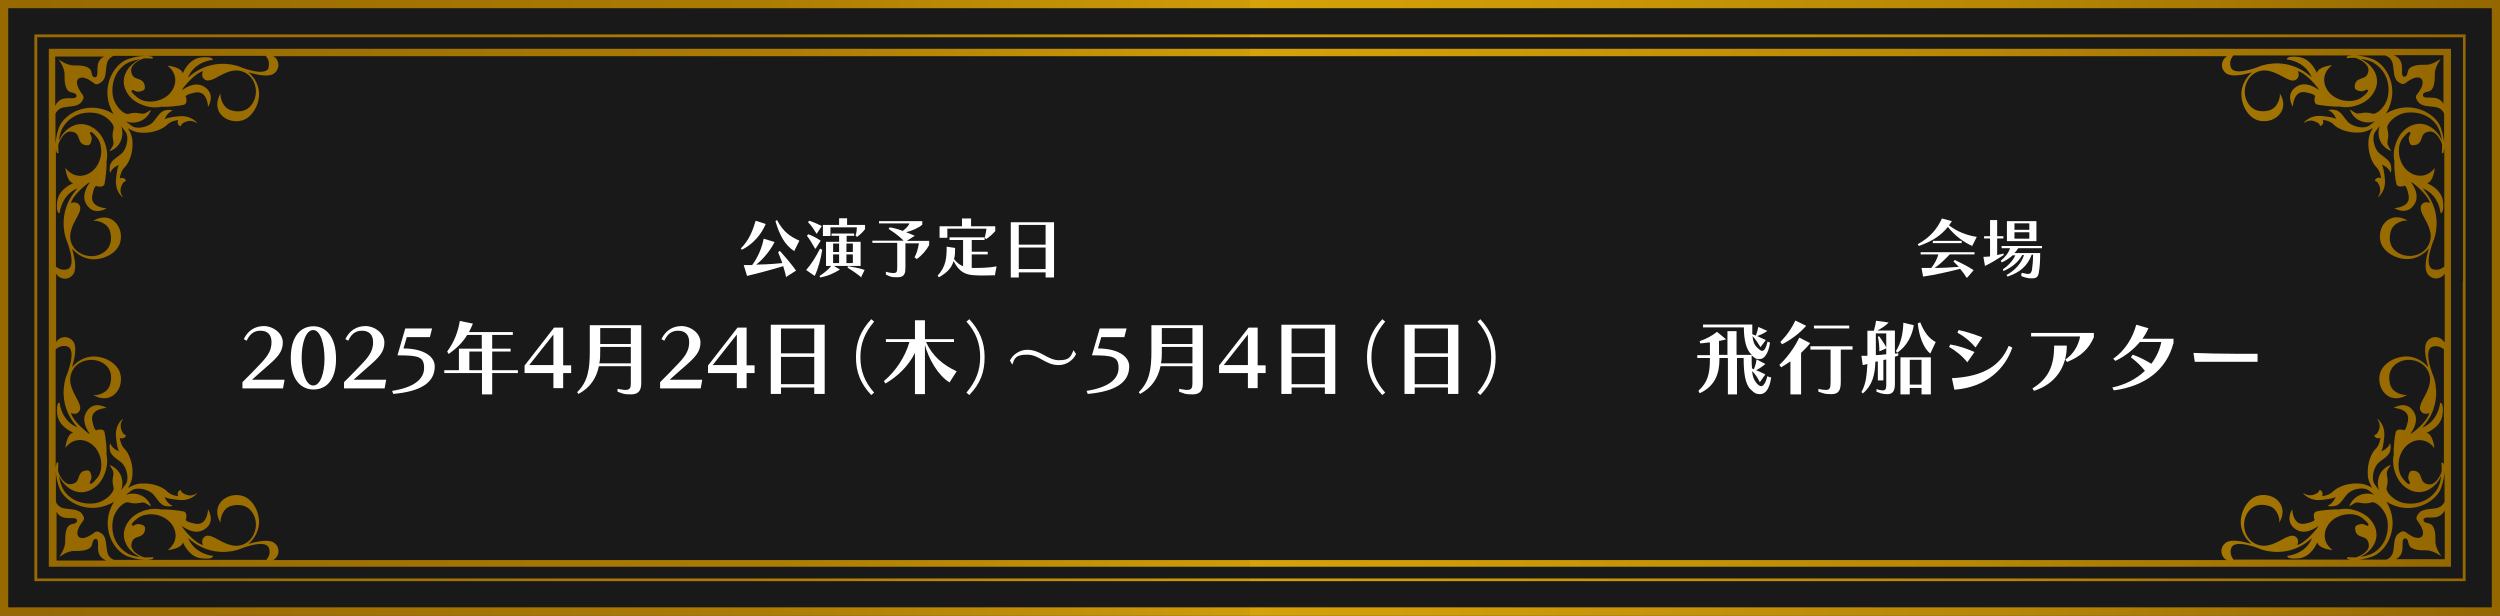 <?xml version="1.0" encoding="UTF-8"?>
<svg xmlns="http://www.w3.org/2000/svg" version="1.1" xmlns:xlink="http://www.w3.org/1999/xlink" viewBox="0 0 1127.1 277.6">
  <rect x="0" y="0" width="1127.1" height="277.6" fill="#333333" stroke="none"/>
  <defs>
    <style>
      .cls-1 {
        fill: #fff;
      }

      .cls-2 {
        fill: url(#_名称未設定グラデーション_2);
      }

      .cls-3 {
        fill: url(#_名称未設定グラデーション);
      }

      .cls-4 {
        fill: url(#_名称未設定グラデーション_3);
      }

      .cls-5 {
        isolation: isolate;
        opacity: .5;
      }
    </style>
    <linearGradient id="_名称未設定グラデーション" data-name="名称未設定グラデーション" x1="0" y1="776.2" x2="1127.1" y2="776.2" gradientTransform="translate(0 -637.4)" gradientUnits="userSpaceOnUse">
      <stop offset="0" stop-color="#8e6200"/>
      <stop offset="0" stop-color="#966901"/>
      <stop offset=".3" stop-color="#ac7c03"/>
      <stop offset=".5" stop-color="#cf9c08"/>
      <stop offset=".5" stop-color="#d6a209"/>
      <stop offset=".6" stop-color="#cd9a07"/>
      <stop offset=".8" stop-color="#b78705"/>
      <stop offset="1" stop-color="#946700"/>
      <stop offset="1" stop-color="#8e6200"/>
    </linearGradient>
    <linearGradient id="_名称未設定グラデーション_2" data-name="名称未設定グラデーション 2" x1="22" y1="776.2" x2="1105.1" y2="776.2" gradientTransform="translate(0 -637.4)" gradientUnits="userSpaceOnUse">
      <stop offset="0" stop-color="#8e6200"/>
      <stop offset="0" stop-color="#966901"/>
      <stop offset=".3" stop-color="#ac7c03"/>
      <stop offset=".5" stop-color="#cf9c08"/>
      <stop offset=".5" stop-color="#d6a209"/>
      <stop offset=".6" stop-color="#cd9a07"/>
      <stop offset=".8" stop-color="#b78705"/>
      <stop offset="1" stop-color="#946700"/>
      <stop offset="1" stop-color="#8e6200"/>
    </linearGradient>
    <linearGradient id="_名称未設定グラデーション_3" data-name="名称未設定グラデーション 3" x1="15.5" y1="776.2" x2="1111.6" y2="776.2" gradientTransform="translate(0 -637.4)" gradientUnits="userSpaceOnUse">
      <stop offset="0" stop-color="#8e6200"/>
      <stop offset="0" stop-color="#966901"/>
      <stop offset=".3" stop-color="#ac7c03"/>
      <stop offset=".5" stop-color="#cf9c08"/>
      <stop offset=".5" stop-color="#d6a209"/>
      <stop offset=".6" stop-color="#cd9a07"/>
      <stop offset=".8" stop-color="#b78705"/>
      <stop offset="1" stop-color="#946700"/>
      <stop offset="1" stop-color="#8e6200"/>
    </linearGradient>
  </defs>
  <!-- Generator: Adobe Illustrator 28.7.1, SVG Export Plug-In . SVG Version: 1.2.0 Build 142)  -->
  <g>
    <g id="_レイヤー_1" data-name="レイヤー_1">
      <g id="_レイヤー_1-2" data-name="_レイヤー_1">
        <g id="_レイヤー_1-2">
          <g>
            <g>
              <rect class="cls-5" x="1.9" y="1.9" width="1123.4" height="273.8"/>
              <path class="cls-3" d="M1127.1,277.6H0V0h1127.1v277.6ZM3.7,273.8h1119.7V3.7H3.7v270.1Z"/>
            </g>
            <g>
              <path class="cls-2" d="M1001.3,22H22v233.5h1083V22h-103.7ZM121.2,30.4c-1.5,4.8-14.1-.7-14.1-.7h-.2c-.8-.2-1.6-.5-2.5-.6-6.6-1.1-13.7.5-19.6,5.9,0-.2.2-.4.2-.6,3.2-6.9,10.9-7.4,10.9-7.4,0,0,.5-1.7-5.3-1.1-5.8.7-8.2,7.2-8.2,7.2-.7-3-6.9-3.5-6.9-3.5,5.4,4.1,4,10.4-.2,13.7-4.2,3.2-10.2,3.2-13.3.7s-2.7-3-2.7-3c0,0,.1-.6.7-.4.6.1,1.3,1.1,3.3.6,2.1-.5,2.2-1.2,1.9-2.8-.3-1.5-1.3-2.3-2.9-2.8s-2.9-1-3.2-3.7c-.2-2.2,2.3-4.4,5.8-5.6,2.2,0,3.7.1,3.7.1,0,0,.7,0,.1-.8,0,0-3.7-1.4-10.9,1-6.9,2.3-13.2,13.9-6.6,24.8-10.9-6.7-22.5-.4-24.8,6.6-.9,2.7-1.2,5-1.4,6.6v-13.3c.4-.9,1.3-2.3,3.3-2.8,3-.7,6.7-.2,8.4-2.5s.9-2.7-.2-4.3c-1.1-1.7-2.7-4.7-1.2-6.1,1.5-1.5,4.5,0,6.1,1.2s2,1.9,4.3.2c2.4-1.7,1.8-5.3,2.5-8.4.6-2.2,2.2-3.1,3-3.4h68.6c.8.9,2,2.8,1.2,5.2h0c0-.1,0-.1,0-.1ZM40.5,60.2c-.1-.6.4-.7.4-.7,0,0,.6-.4,3,2.7s2.5,9.1-.7,13.3c-3.2,4.2-9.5,5.7-13.7.2,0,0,.5,6.2,3.5,6.9,0,0-6.5,2.4-7.2,8.2s1.1,5.3,1.1,5.3c0,0,.6-7.7,7.4-10.9.2,0,.4-.2.6-.2-5.4,5.9-7,13-5.9,19.6.1.9.4,1.7.6,2.5v.2s5.5,12.6.7,14.1c-2.3.7-4.1-.4-5.1-1.2v-53.5c0,1.4.4,2.2.4,2.2.9.6.8-.1.8-.1,0,0-.2-1.5-.1-3.7,1.2-3.5,3.5-6,5.6-5.8,2.7.3,3.2,1.6,3.7,3.2s1.2,2.6,2.8,2.9c1.5.3,2.3.1,2.8-1.9s-.5-2.8-.6-3.3h.1ZM47.6,25.2c-.8.3-1.5.7-2.2,1.4-1.9,1.9-1.4,5-1.5,6.4,0,1.4-.6,2.2-1.7,1.7-1.1-.6-.6-2.4-1.7-3.6s-3.7-1.7-7.1-1.6c-3.3.1-7.1-2.8-7.1-2.8,0,0,3,3.7,2.8,7.1-.1,3.3.4,5.9,1.6,7.1,1.2,1.1,3,.7,3.6,1.7.6,1.1-.2,1.7-1.7,1.7s-4.6-.4-6.4,1.5c-.6.6-1,1.2-1.3,2v-22.3h22.4s.1-.1.1-.1ZM25.2,157.4c1-.8,2.8-1.9,5.1-1.2,4.8,1.5-.7,14.1-.7,14.1v.2c-.2.8-.5,1.6-.6,2.5-1.1,6.6.5,13.7,5.9,19.6-.2,0-.4-.2-.6-.2-6.9-3.2-7.4-10.9-7.4-10.9,0,0-1.7-.5-1.1,5.3.7,5.8,7.2,8.2,7.2,8.2-3,.7-3.5,6.9-3.5,6.9,4.1-5.4,10.4-4,13.7.2,3.2,4.2,3.2,10.2.7,13.3s-3,2.7-3,2.7c0,0-.6-.1-.4-.7.1-.6,1.1-1.3.6-3.3-.5-2.1-1.2-2.2-2.8-1.9-1.5.3-2.3,1.3-2.8,2.9-.5,1.6-1,2.9-3.7,3.2-2.2.2-4.4-2.3-5.6-5.8,0-2.2.1-3.7.1-3.7,0,0,0-.7-.8-.1,0,0-.2.8-.4,2.2v-53.5h-.1ZM68.7,251.2s-1.5.2-3.7.1c-3.5-1.2-6-3.5-5.8-5.6.3-2.7,1.6-3.2,3.2-3.7s2.6-1.2,2.9-2.8c.3-1.5.1-2.3-1.9-2.8s-2.8.5-3.3.6c-.6.1-.7-.4-.7-.4,0,0-.4-.6,2.7-3s9.1-2.5,13.3.7c4.2,3.2,5.7,9.5.2,13.7,0,0,6.2-.5,6.9-3.5,0,0,2.4,6.5,8.2,7.2s5.3-1.1,5.3-1.1c0,0-7.7-.6-10.9-7.4,0-.2-.2-.4-.2-.6,5.9,5.4,13,7,19.6,5.9.9-.1,1.7-.4,2.5-.6h.2s12.6-5.5,14.1-.7c.8,2.4-.4,4.3-1.2,5.2H51.4c-.9-.3-2.5-1.2-3-3.4-.7-3-.2-6.7-2.5-8.4-2.4-1.7-2.7-.9-4.3.2-1.7,1.1-4.7,2.7-6.1,1.2-1.5-1.5,0-4.5,1.2-6.1,1.1-1.7,1.9-2,.2-4.3s-5.3-1.8-8.4-2.5c-2-.5-2.9-1.9-3.3-2.8v-13.3c.1,1.7.5,3.9,1.4,6.6,2.3,6.9,13.9,13.2,24.8,6.6-6.7,10.9-.4,22.5,6.6,24.8,7.2,2.4,10.9,1,10.9,1,.6-.9-.1-.8-.1-.8h0c0-.1,0-.1,0-.1ZM25.2,230.1c.3.7.7,1.4,1.3,2,1.9,1.9,5,1.4,6.4,1.5,1.4,0,2.2.6,1.7,1.7-.6,1.1-2.4.6-3.6,1.7-1.2,1.1-1.7,3.7-1.6,7.1.1,3.3-2.8,7.1-2.8,7.1,0,0,3.7-3,7.1-2.8,3.3.1,5.9-.4,7.1-1.6,1.1-1.2.7-3,1.7-3.6,1.1-.6,1.7.2,1.7,1.7s-.4,4.6,1.5,6.4c.6.6,1.4,1.1,2.2,1.4h-22.4v-22.3h-.1q0-.1,0-.1ZM1007.1,252.4c-.8-.9-2-2.8-1.2-5.2,1.5-4.8,14.1.7,14.1.7h.2c.8.2,1.6.5,2.5.6,6.6,1.1,13.7-.5,19.6-5.9,0,.2-.2.4-.2.6-3.2,6.9-10.9,7.4-10.9,7.4,0,0-.5,1.7,5.3,1.1,5.8-.7,8.2-7.2,8.2-7.2.7,3,6.9,3.5,6.9,3.5-5.4-4.1-4-10.4.2-13.7,4.2-3.2,10.2-3.2,13.3-.7s2.7,3,2.7,3c0,0-.1.6-.7.4-.6-.1-1.3-1.1-3.3-.6-2.1.5-2.2,1.2-1.9,2.8s1.3,2.3,2.9,2.8,2.9,1,3.2,3.7c.2,2.2-2.3,4.4-5.8,5.6-2.2,0-3.7-.1-3.7-.1,0,0-.7,0-.1.8,0,0,3.7,1.4,10.9-1,6.9-2.3,13.2-13.9,6.6-24.8,10.9,6.7,22.5.4,24.8-6.6.9-2.7,1.2-5,1.4-6.7v13.3c-.4.9-1.3,2.3-3.3,2.8-3,.7-6.7.2-8.4,2.5s-.9,2.7.2,4.3,2.7,4.7,1.2,6.1c-1.5,1.5-4.5,0-6.1-1.2-1.7-1.1-2-1.9-4.3-.2-2.4,1.7-1.8,5.3-2.5,8.4-.6,2.2-2.2,3.1-3,3.4h-68.6v.2h0ZM1079.5,252.4c.8-.3,1.5-.7,2.2-1.4,1.9-1.9,1.4-5,1.5-6.4,0-1.4.6-2.2,1.7-1.7,1.1.6.6,2.4,1.7,3.6,1.1,1.2,3.7,1.7,7.1,1.6,3.3-.1,7.1,2.8,7.1,2.8,0,0-3-3.7-2.8-7.1.1-3.3-.4-5.9-1.6-7.1-1.2-1.1-3-.7-3.6-1.7s.2-1.7,1.7-1.7,4.6.4,6.4-1.5,1-1.2,1.3-2v22.3h-22.5q0,.1,0,.1ZM1101.9,211c0-1.5-.4-2.2-.4-2.2-.9-.6-.8.1-.8.1,0,0,.2,1.5.1,3.7-1.2,3.5-3.5,6-5.6,5.8-2.7-.3-3.2-1.6-3.7-3.2s-1.2-2.6-2.8-2.9c-1.5-.3-2.3-.1-2.8,1.9-.5,2.1.5,2.8.6,3.3.1.6-.4.7-.4.7,0,0-.6.4-3-2.7s-2.5-9.1.7-13.3c3.2-4.2,9.5-5.7,13.7-.2,0,0-.5-6.2-3.5-6.9,0,0,6.5-2.4,7.2-8.2s-1.1-5.3-1.1-5.3c0,0-.6,7.7-7.4,10.9-.2,0-.4.2-.6.2,5.4-5.9,7-13,5.9-19.6-.1-.9-.4-1.7-.6-2.5v-.2s-5.5-12.6-.7-14.1c2.3-.7,4.1.4,5.1,1.2v53.5h-.1ZM1101.9,154.2c-1.7-2.8-5.8-3.1-7.8-.1-1.5,2.4-.6,7.2.6,11.4-2.6-3.1-6.3-4.8-9.8-4.8-5.9.1-10.8,3.6-11.9,7.7-1.1,4,.6,8.8,4.5,10.6,4,1.7,7.7-1,7.7-1-1.4.4-6.5-.7-7.6-4.6-1.1-4-.3-8,4.1-10.2s10.8-.6,13.1,4.4-1.2,10-2.7,13-1.4,4.3-.1,5.4,3.3.2,3.3.2c-1,3.3-5.1,7-7.6,8.9-.4.2-.7.4-1.1.6,1.6-2.1,4-6.3,1.6-10.1-3.3-5.4-9.1-1.7-9.1-1.7,0,0,7.6.2,6.5,5.8-1.1,5.6-2.2,4.1-2.2,4.1,0,0-2.8-.7-3.3,1s-1.1,7.5-.9,10.2h0c-1.1,4.7.9,9.7,2.7,12.1,2.7,3.7,9,7.4,15.2,2.2,1.8-1.5,2.8-3.3,3.5-4.8-.2,2.2-.8,4.7-2.2,6.6-3.2,4.6-8.5,6.6-13.9,5.8-5.3-.7-9.1-5.3-8.5-7.1.5-1.8.6-3.3.2-5.2s0-2.3.6-3.3c.6-.9,1.1-1.7,1.1-1.7,0,0-3.6,1-5.1,4.6-1.6,3.6-.2,6.8-.2,6.8l-1.9-2.5c-1.9-2.5-.5-7.5,1.2-9.4s5.2-3.3,5.7-5.9c.5-2.6-.1-3.3-.1-3.3-.9,2.6-4,3.6-4,3.6,0,0,.8-.4,1.4-6.4.6-5.9-3.2-8.4-3.2-8.4,1,1.7,2,3.6,0,6.7-.5.8-1.9.5-.9,1.6s2.4.4,2.4.4c0,0-.3,3.2-2.1,4.9-1.8,1.7-4,6.1-3.6,11.9.1,2.2,1,4.1,2,5.8-1.7-1.1-3.7-1.9-5.8-2-5.8-.4-10.2,1.9-11.9,3.6-1.7,1.8-4.9,2.1-4.9,2.1,0,0,.7-1.4-.4-2.4-1.1-1-.8.4-1.6.9-3,1.9-5,1-6.7,0,0,0,2.5,3.8,8.4,3.2,5.9-.6,6.4-1.4,6.4-1.4,0,0-1,3-3.6,4,0,0,.7.6,3.3.1s4-3.9,5.9-5.7,6.9-3.2,9.4-1.2l2.5,1.9s-3.2-1.4-6.8.2c-3.6,1.6-4.6,5.1-4.6,5.1,0,0,.7-.6,1.7-1.1.9-.6,1.4-1,3.3-.6,1.9.4,3.4.3,5.2-.2s6.3,3.2,7.1,8.5c.7,5.4-1.2,10.8-5.8,13.9-2,1.3-4.5,1.9-6.6,2.2,1.5-.6,3.2-1.7,4.8-3.5,5.3-6.2,1.5-12.6-2.2-15.2-2.5-1.8-7.4-3.8-12.1-2.7h0c-2.7-.2-8.4.4-10.2.9s-1,3.3-1,3.3c0,0,1.5,1.1-4.1,2.2-5.6,1.1-5.8-6.5-5.8-6.5,0,0-3.7,5.7,1.7,9.1,3.8,2.4,8,0,10.1-1.6-.2.3-.4.7-.6,1.1-1.9,2.4-5.6,6.5-8.9,7.6,0,0,.9-2.1-.2-3.3s-2.4-1.4-5.4.1-7.9,5-13,2.7c-5-2.2-6.6-8.5-4.4-13.1,2.2-4.5,6.2-5.3,10.2-4.1,4,1.1,5.1,6.2,4.6,7.6,0,0,2.7-3.7,1-7.7-1.7-4-6.6-5.6-10.6-4.5s-7.6,6.1-7.7,11.9c0,3.6,1.7,7.2,4.8,9.8-4.2-1.2-9.1-2.2-11.4-.6-3,2-2.7,6.2.2,7.9H123.2c2.9-1.7,3.3-5.9.2-7.9-2.4-1.5-7.2-.6-11.4.6,3.1-2.6,4.8-6.3,4.8-9.8-.1-5.9-3.6-10.8-7.7-11.9s-8.8.6-10.6,4.5c-1.7,4,1,7.7,1,7.7-.4-1.4.7-6.5,4.7-7.6s8-.3,10.2,4.1.6,10.8-4.4,13.1-10-1.2-12.9-2.7c-3-1.5-4.3-1.4-5.4-.1s-.2,3.3-.2,3.3c-3.3-1-7-5.1-8.9-7.6-.2-.4-.4-.7-.6-1.1,2.1,1.6,6.3,4,10.1,1.6,5.4-3.3,1.7-9.1,1.7-9.1,0,0-.2,7.6-5.8,6.5-5.6-1.1-4.1-2.2-4.1-2.2,0,0,.7-2.8-1-3.3-1.8-.4-7.5-1.1-10.2-.9h0c-4.7-1.1-9.7.9-12.1,2.7-3.7,2.7-7.4,9-2.2,15.2,1.5,1.8,3.3,2.8,4.8,3.5-2.2-.2-4.7-.8-6.6-2.2-4.6-3.2-6.6-8.5-5.8-13.9.7-5.3,5.3-9.1,7.1-8.5,1.8.5,3.3.6,5.2.2s2.3,0,3.3.6c.9.6,1.7,1.1,1.7,1.1,0,0-1-3.6-4.6-5.1-3.6-1.6-6.8-.2-6.8-.2l2.5-1.9c2.5-1.9,7.5-.5,9.4,1.2s3.3,5.2,5.9,5.7,3.3-.1,3.3-.1c-2.6-.9-3.6-4-3.6-4,0,0,.4.8,6.4,1.4,5.9.6,8.4-3.2,8.4-3.2-1.7,1.1-3.6,2-6.7,0-.8-.5-.5-1.9-1.6-.9s-.4,2.4-.4,2.4c0,0-3.2-.3-4.9-2.1-1.7-1.8-6.1-4-11.9-3.6-2.2.1-4.1,1-5.8,2,1.1-1.7,1.9-3.7,2-5.8.4-5.8-1.9-10.2-3.6-11.9-1.8-1.7-2.1-4.9-2.1-4.9,0,0,1.4.7,2.4-.4s-.4-.8-.9-1.6c-1.9-3-1-5,0-6.7,0,0-3.8,2.5-3.2,8.4s1.4,6.4,1.4,6.4c0,0-3-1-4-3.6,0,0-.6.7-.1,3.3s3.9,4,5.7,5.9c1.7,1.9,3.2,6.9,1.2,9.4l-1.9,2.5s1.4-3.2-.2-6.8c-1.6-3.6-5.1-4.6-5.1-4.6,0,0,.6.7,1.1,1.7s1,1.4.6,3.3-.3,3.4.2,5.2-3.2,6.3-8.5,7.1c-5.4.7-10.8-1.2-13.9-5.8-1.3-2-1.9-4.5-2.2-6.6.6,1.5,1.7,3.2,3.5,4.8,6.2,5.3,12.6,1.5,15.2-2.2,1.8-2.5,3.8-7.4,2.7-12.1h0c.2-2.7-.4-8.4-.9-10.2-.4-1.8-3.3-1-3.3-1,0,0-1.1,1.5-2.2-4.1-1.1-5.6,6.5-5.8,6.5-5.8,0,0-5.7-3.7-9.1,1.7-2.4,3.8,0,8,1.6,10.1-.3-.2-.7-.4-1.1-.6-2.4-1.9-6.5-5.6-7.6-8.9,0,0,2.1.9,3.3-.2s1.4-2.4-.1-5.4-5-7.9-2.7-13c2.2-5,8.5-6.6,13.1-4.4,4.5,2.2,5.3,6.2,4.1,10.2-1.1,4-6.2,5.1-7.6,4.6,0,0,3.7,2.7,7.7,1,4-1.7,5.6-6.6,4.5-10.6-1.1-4.1-6.1-7.6-11.9-7.7-3.6,0-7.2,1.7-9.8,4.8,1.2-4.2,2.2-9.1.6-11.4-2-3-6.1-2.7-7.8.1v-30.8c1.7,2.8,5.8,3.1,7.8.1,1.5-2.4.6-7.2-.6-11.4,2.6,3.1,6.3,4.8,9.8,4.8,5.9-.1,10.8-3.6,11.9-7.7,1.1-4.1-.6-8.8-4.5-10.6-4-1.7-7.7,1-7.7,1,1.4-.4,6.5.7,7.6,4.7s.3,8-4.1,10.2-10.8.6-13.1-4.4,1.2-10,2.7-12.9c1.5-3,1.4-4.3.1-5.4s-3.3-.2-3.3-.2c1-3.3,5.1-7,7.6-8.9.4-.2.7-.4,1.1-.6-1.6,2.1-4,6.3-1.6,10.1,3.3,5.4,9.1,1.7,9.1,1.7,0,0-7.6-.2-6.5-5.8,1.1-5.6,2.2-4.1,2.2-4.1,0,0,2.8.7,3.3-1,.4-1.8,1.1-7.5.9-10.2h0c1.1-4.7-.9-9.7-2.7-12.1-2.7-3.7-9-7.4-15.2-2.2-1.8,1.5-2.8,3.3-3.5,4.8.2-2.2.8-4.7,2.2-6.6,3.2-4.6,8.5-6.6,13.9-5.8,5.3.7,9.1,5.3,8.5,7.1-.5,1.8-.6,3.3-.2,5.2s0,2.3-.6,3.3c-.6.9-1.1,1.7-1.1,1.7,0,0,3.6-1,5.1-4.6,1.6-3.6.2-6.8.2-6.8l1.9,2.5c1.9,2.5.5,7.5-1.2,9.4s-5.2,3.3-5.7,5.9c-.5,2.6.1,3.3.1,3.3.9-2.6,4-3.6,4-3.6,0,0-.8.4-1.4,6.4-.6,5.9,3.2,8.4,3.2,8.4-1.1-1.7-2-3.6,0-6.7.5-.8,1.9-.5.9-1.6s-2.4-.4-2.4-.4c0,0,.3-3.2,2.1-4.9,1.8-1.7,4-6.1,3.6-11.9-.1-2.2-1-4.1-2-5.8,1.7,1.1,3.7,1.9,5.8,2,5.8.4,10.2-1.9,11.9-3.6,1.7-1.8,4.9-2.1,4.9-2.1,0,0-.7,1.4.4,2.4s.8-.4,1.6-.9c3-1.9,5-1,6.7,0,0,0-2.5-3.8-8.4-3.2-5.9.6-6.4,1.4-6.4,1.4,0,0,1-3,3.6-4,0,0-.7-.6-3.3-.1-2.6.5-4,3.9-5.9,5.7-1.9,1.7-6.9,3.2-9.4,1.2l-2.5-1.9s3.2,1.4,6.8-.2c3.6-1.6,4.6-5.1,4.6-5.1,0,0-.7.6-1.7,1.1s-1.4,1-3.3.6c-1.9-.4-3.4-.3-5.2.2s-6.3-3.2-7.1-8.5c-.7-5.4,1.2-10.8,5.8-13.9,2-1.3,4.5-1.9,6.6-2.2-1.5.6-3.2,1.7-4.8,3.5-5.3,6.2-1.5,12.6,2.2,15.2,2.5,1.8,7.4,3.8,12.1,2.7h0c2.7.2,8.4-.4,10.2-.9s1-3.3,1-3.3c0,0-1.5-1.1,4.1-2.2,5.6-1.1,5.8,6.5,5.8,6.5,0,0,3.7-5.7-1.7-9.1-3.8-2.4-8,0-10.1,1.6.2-.3.4-.7.6-1.1,1.9-2.4,5.6-6.5,8.9-7.6,0,0-.9,2.1.2,3.3s2.4,1.4,5.4-.1,7.9-5,12.9-2.7c5,2.2,6.6,8.5,4.4,13.1-2.2,4.5-6.3,5.3-10.2,4.1-4-1.1-5.1-6.2-4.7-7.6,0,0-2.7,3.7-1,7.7,1.7,4,6.6,5.6,10.6,4.5s7.6-6.1,7.7-11.9c0-3.6-1.7-7.2-4.8-9.8,4.2,1.2,9.1,2.2,11.4.6,3-2,2.7-6.3-.2-7.9h880.9c-2.9,1.7-3.3,5.9-.2,7.9,2.4,1.5,7.2.6,11.4-.6-3.1,2.6-4.8,6.3-4.8,9.8.1,5.9,3.6,10.8,7.7,11.9s8.8-.6,10.6-4.5-1-7.7-1-7.7c.4,1.4-.7,6.4-4.6,7.6-4,1.1-8,.3-10.2-4.1s-.6-10.8,4.4-13.1,10,1.2,13,2.7,4.3,1.4,5.4.1.2-3.3.2-3.3c3.3,1,7,5.1,8.9,7.5.2.4.4.7.6,1.1-2.1-1.6-6.3-4-10.1-1.6-5.4,3.3-1.7,9.1-1.7,9.1,0,0,.2-7.6,5.8-6.5,5.6,1.1,4.1,2.2,4.1,2.2,0,0-.7,2.8,1,3.3,1.8.4,7.5,1.1,10.2.9h0c4.7,1.1,9.7-.9,12.1-2.7,3.7-2.7,7.4-9,2.2-15.2-1.5-1.8-3.3-2.8-4.8-3.5,2.2.2,4.7.8,6.6,2.2,4.6,3.2,6.6,8.5,5.8,13.9-.7,5.3-5.3,9.1-7.1,8.5-1.8-.5-3.3-.6-5.2-.2s-2.3,0-3.3-.6c-.9-.6-1.7-1.1-1.7-1.1,0,0,1,3.6,4.6,5.1,3.6,1.6,6.8.2,6.8.2l-2.5,1.9c-2.5,1.9-7.5.5-9.4-1.2s-3.3-5.2-5.9-5.7c-2.6-.5-3.3.1-3.3.1,2.6.9,3.6,4,3.6,4,0,0-.4-.8-6.4-1.4-5.9-.6-8.4,3.2-8.4,3.2,1.7-1,3.6-2,6.7,0,.8.5.5,1.9,1.6.9s.4-2.4.4-2.4c0,0,3.2.3,4.9,2.1,1.7,1.8,6.1,4,11.9,3.6,2.2-.1,4.1-1,5.8-2-1.1,1.7-1.9,3.7-2,5.8-.4,5.8,1.9,10.2,3.6,11.9,1.8,1.7,2.1,4.9,2.1,4.9,0,0-1.4-.7-2.4.4s.4.8.9,1.6c1.9,3,1,5,0,6.7,0,0,3.8-2.5,3.2-8.4-.6-5.9-1.4-6.4-1.4-6.4,0,0,3,1,4,3.6,0,0,.6-.7.1-3.3-.5-2.6-3.9-4-5.7-5.9-1.7-1.9-3.2-6.9-1.2-9.4l1.9-2.5s-1.4,3.2.2,6.8c1.6,3.6,5.1,4.6,5.1,4.6,0,0-.6-.7-1.1-1.7s-1-1.4-.6-3.3.3-3.4-.2-5.2,3.2-6.3,8.5-7.1c5.4-.7,10.8,1.2,13.9,5.8,1.3,2,1.9,4.5,2.2,6.6-.6-1.5-1.7-3.2-3.5-4.8-6.2-5.3-12.6-1.5-15.2,2.2-1.8,2.5-3.8,7.4-2.7,12.1h0c-.2,2.7.4,8.4.9,10.2.4,1.8,3.3,1,3.3,1,0,0,1.1-1.5,2.2,4.1,1.1,5.6-6.5,5.8-6.5,5.8,0,0,5.7,3.7,9.1-1.7,2.4-3.8,0-8-1.6-10.1.3.2.7.4,1.1.6,2.4,1.9,6.5,5.6,7.6,8.9,0,0-2.1-.9-3.3.2s-1.4,2.4.1,5.4,5,7.9,2.7,12.9c-2.2,5-8.5,6.6-13.1,4.4-4.5-2.2-5.3-6.3-4.1-10.2,1.1-4,6.2-5.1,7.6-4.7,0,0-3.7-2.7-7.7-1-4,1.7-5.6,6.6-4.5,10.6s6.1,7.6,11.9,7.7c3.6,0,7.2-1.7,9.8-4.8-1.2,4.2-2.2,9.1-.6,11.4,2,3,6.1,2.7,7.8-.1v30.8h-.2,0ZM1101.6,68.9s.2-.8.4-2.2v53.5c-1,.8-2.8,1.9-5.1,1.2-4.8-1.5.7-14.1.7-14.1v-.2c.2-.8.5-1.6.6-2.5,1.1-6.6-.5-13.7-5.9-19.6.2,0,.4.2.6.2,6.9,3.2,7.4,10.9,7.4,10.9,0,0,1.7.5,1.1-5.3-.7-5.8-7.2-8.2-7.2-8.2,3-.7,3.5-6.9,3.5-6.9-4.1,5.4-10.4,4-13.7-.2-3.2-4.2-3.2-10.2-.7-13.3s3-2.7,3-2.7c0,0,.6.1.4.7-.1.6-1.1,1.3-.6,3.3.5,2.1,1.2,2.2,2.8,1.9,1.5-.3,2.3-1.3,2.8-2.9s1-2.9,3.7-3.2c2.2-.2,4.4,2.3,5.6,5.8,0,2.2-.1,3.7-.1,3.7,0,0,0,.7.8.1h.1ZM1101.9,47.5c-.3-.7-.7-1.4-1.3-2-1.9-1.9-5-1.4-6.4-1.5-1.4,0-2.2-.6-1.7-1.7s2.4-.6,3.6-1.7c1.2-1.1,1.7-3.7,1.6-7.1-.1-3.3,2.8-7.1,2.8-7.1,0,0-3.7,3-7.1,2.8-3.3-.1-5.9.4-7.1,1.6-1.1,1.2-.7,3-1.7,3.6-1.1.6-1.7-.2-1.7-1.7s.4-4.6-1.5-6.4c-.6-.6-1.4-1.1-2.2-1.4h22.4v22.3h.1q0,.1,0,.1ZM1075.7,25.2c.9.3,2.5,1.2,3,3.4.7,3,.2,6.7,2.5,8.3,2.4,1.7,2.7.9,4.3-.2s4.6-2.7,6.1-1.2,0,4.5-1.2,6.1-1.9,2-.2,4.3c1.7,2.4,5.3,1.8,8.4,2.5,2,.5,2.9,1.9,3.3,2.8v13.3c-.1-1.7-.5-4-1.4-6.7-2.3-6.9-13.9-13.2-24.8-6.6,6.7-10.9.4-22.5-6.6-24.8-7.2-2.4-10.9-1-10.9-1-.6.9.1.8.1.8,0,0,1.5-.2,3.7-.1,3.5,1.2,6,3.5,5.8,5.6-.3,2.7-1.6,3.2-3.2,3.7s-2.6,1.2-2.9,2.8c-.3,1.5-.1,2.3,1.9,2.8s2.8-.5,3.3-.6c.6-.1.7.4.7.4,0,0,.4.6-2.7,3s-9.1,2.5-13.3-.7c-4.2-3.2-5.7-9.5-.2-13.7,0,0-6.2.5-6.9,3.5,0,0-2.4-6.5-8.2-7.2s-5.3,1.1-5.3,1.1c0,0,7.7.6,10.9,7.4,0,.2.2.4.2.6-5.9-5.4-13-7-19.6-5.9-.9.1-1.7.4-2.5.6h-.2s-12.6,5.5-14.1.7c-.8-2.4.4-4.3,1.2-5.2h68.6v.2h0Z"/>
              <path class="cls-4" d="M125.8,15.5H15.5v246.5h1096.1V15.5H125.8ZM1110.3,127v133.8H16.8V16.8h1093.6v110.2h0Z"/>
            </g>
          </g>
          <g>
            <g>
              <path class="cls-1" d="M334,112c3.6-3.6,5.3-7.8,6.7-12.5l4.5,1.5c-1.9,4.6-5.6,9-10.7,11.6l-.6-.7h.1ZM354.4,125.1c-.2-1.6-.8-3.4-1.3-5.1-2.1.6-7.5,2.3-16.3,4.4l-1.5-4.9h3.8c2.7-3.6,4.4-7.8,5.2-11.9l4.9,1.5c-1.9,3.9-5.3,7.9-8.3,10.2,5.9-.1,10.1-.5,11.8-.7-.6-1.7-1.3-3.4-1.9-4.9l.8-.6c2.4,2.7,5.1,5.8,7.3,8.9l-4.4,2.8h0v.2h-.1ZM358.2,113.3c-4.4-2.8-6.8-7.4-8.6-13.6l.7-.5c3,5.6,6.1,7.5,10.1,9.3l-2.3,4.6h.1Z"/>
              <path class="cls-1" d="M363.4,121.8c2.4-2.7,4.6-6.3,6.3-9.7l1,.5c-.6,3.8-1.7,8.3-3.4,11.8l-3.9-2.7h0ZM367.4,112c-1.3-2.3-2.4-4.2-3.6-5.7l.6-.7c1.9.7,3.6,1.6,5.6,2.9l-2.3,3.6h-.2ZM368.1,105.3c-1.2-1.9-2.4-3.8-3.8-5.1l.5-.7c1.9.6,4.1,1.6,5.7,2.4l-2.3,3.5h-.1ZM375.8,119.8l2.9,1.7c-2.8,1.7-5.2,2.9-9,3.6l-.2-.7c2.3-1.5,3.9-2.8,5.2-4.5h-2.3v-10.9h5.9v-2.7h-3.4v-1h10.2v1h-3.4v2.7h6.3v10.9h-12.3ZM385.7,106.3c.5-1.5.6-2.9.6-3.8h-11.9v3.9h-3.4v-5h7.3v-3h3.6v3h8.1v1.9c-1,1.3-1.9,2.2-3.6,3.5l-.7-.6h0ZM378.3,109.8h-2.7v3.8h2.7v-3.8ZM378.3,114.7h-2.7v3.9h2.7v-3.9ZM384.5,109.8h-2.9v3.8h2.9v-3.8ZM384.5,114.7h-2.9v3.9h2.9v-3.9ZM388.4,125.1c-2.1-1.7-3.9-3-6.3-4.4l.2-.7c2.7.5,4.9.8,7.5,1.7l-1.7,3.5h.2Z"/>
              <path class="cls-1" d="M412.2,116.1c1.2-1.9,1.7-4.2,2.1-6.4h-6.1v10.9c0,2.3-.2,4.4-3.5,4.4s-3-.2-5.3-1.2v-1.3c1.6.5,2.7.6,3.4.6,1.6,0,1.7-.8,1.7-2.7v-10.9h-11.2v-1h14.1c-2.2-2.2-4.6-3.9-6.8-5.3l.5-.7c1.6.2,3.8.8,5.9,1.6,1.3-1,2.7-2.3,3-3.4h-13.7v-1h19.5v1.6c-1.9,1.6-4.6,2.7-7.3,3.4,1.3.5,2.7,1,3.9,1.6l-3.6,2.3h10.1v1.9c-1.2,2.2-3.2,4.6-5.6,6.3l-.8-.7h-.2Z"/>
              <path class="cls-1" d="M448.2,124.1c-1.5,0-2.9.1-4.5.1s-2.8,0-4.2-.1c-4.4-.2-7-1.5-9.6-6.4-.8,2.9-2.8,5.2-6.6,7.3l-.6-.7c3.8-4.1,4.1-8.1,4.1-13.1l3.8.6c0,1.7,0,3.5-.5,5,1.5,1.9,2.8,2.7,4.1,3.2v-11.8h-6.1v-1.2h15.8v1.2h-5.8v5.3h7.2v1.2h-7.2v6.1h1.5c2.9,0,6.4-.1,9.7-.7l-.8,4.1h-.2ZM444,107c.2-1.2.7-2.7.7-3.9h-17.6v4.1h-3.5v-5.2h10.1v-3.5h4.1v3.5h10.9v2.2c-1.2,1.3-2.3,2.4-4.1,3.6l-.6-.6h0v-.2Z"/>
              <path class="cls-1" d="M471.4,125.1v-2.3h-12.1v2.3h-3.6v-24.9h19.5v24.9h-3.8ZM471.4,101.4h-12.1v8.9h12.1v-8.9ZM471.4,111.6h-12.1v9.7h12.1v-9.7Z"/>
              <path class="cls-1" d="M109.3,175v-2.7c2.3-2.3,5.8-5.8,8.4-8.6,3.6-3.8,4.7-6.2,4.7-9.5s-1.8-5.1-5-5.1-4.9,1.8-6.2,4.5l-1.3-.7c1.8-3.8,5-5.9,9.1-5.9s8.5,3.2,8.5,7.4-2.3,6.6-7,10.7c-1.8,1.6-5.2,4.5-6.9,6.1h14.7l-.7,3.9h-18.2,0Z"/>
              <path class="cls-1" d="M131.1,161.4c0-10.1,4.7-14.3,10.2-14.3s10.2,4.5,10.2,14.7-4.9,13.8-10.2,13.8-10.2-4.1-10.2-14.2ZM146.3,161.7c0-6.4-1.7-12.9-5.1-12.9s-5.2,6.1-5.2,12.5,1.9,12.5,5.2,12.5,5.1-5.7,5.1-12.1Z"/>
              <path class="cls-1" d="M155.1,175v-2.7c2.3-2.3,5.8-5.8,8.4-8.6,3.6-3.8,4.7-6.2,4.7-9.5s-1.8-5.1-5-5.1-4.9,1.8-6.2,4.5l-1.3-.7c1.8-3.8,5-5.9,9.1-5.9s8.5,3.2,8.5,7.4-2.3,6.6-7,10.7c-1.8,1.6-5.2,4.5-6.9,6.1h14.7l-.7,3.9h-18.2,0Z"/>
              <path class="cls-1" d="M176.9,176.2c9.6-1.5,14.3-5.2,14.3-10.3s-2.5-5.7-12-5.7l3.5-12.1h12.1l-1,3.9h-10.4l-1.5,5.1c8.4,0,14.1,3.2,14.1,8.1,0,7.3-6.3,11.3-18.7,12.4l-.5-1.3h0Z"/>
              <path class="cls-1" d="M221.9,168.2v9.6h-4.6v-9.6h-17v-1.3h6.6v-9.7h10.3v-6.2h-6.6c-1.9,3.3-4.5,5.8-8.3,8.6l-.7-1.1c3.4-4.7,4.9-9,5.7-13.8l5.9,1.2c-.6,1.3-1.1,2.7-1.8,3.8h19.8v1.3h-9.3v6.2h8.3v1.3h-8.3v8.4h11.6v1.3h-11.6ZM217.3,158.5h-5.7v8.4h5.7v-8.4Z"/>
              <path class="cls-1" d="M249.5,175v-6.8h-13v-3.4l13.3-17.1h4.1v17h3.6v3.5h-3.6v6.8h-4.5,0ZM249.5,150.8l-10.9,13.8h10.9v-13.8Z"/>
              <path class="cls-1" d="M284.4,165.1h-14.4c-1.1,5.3-3.9,9.7-9.2,12.5l-.6-.8c4.9-4.7,5.7-10.6,5.7-18.3v-11.9h23.2v26c0,2.8-.7,5.2-4.6,5.2s-3.5-.4-6.1-1.2v-1.3c1.5.2,2.7.5,3.5.5,2.2,0,2.5-1,2.5-3.2v-7.4h0ZM284.4,156.4h-13.8v2.1c0,1.9,0,3.5-.4,5.3h14.2v-7.4h0ZM284.4,147.9h-13.8v7.2h13.8v-7.2Z"/>
              <path class="cls-1" d="M297.6,175v-2.7c2.3-2.3,5.8-5.8,8.4-8.6,3.6-3.8,4.7-6.2,4.7-9.5s-1.8-5.1-5-5.1-4.9,1.8-6.2,4.5l-1.3-.7c1.8-3.8,5-5.9,9.1-5.9s8.5,3.2,8.5,7.4-2.3,6.6-7,10.7c-1.8,1.6-5.2,4.5-6.9,6.1h14.7l-.7,3.9h-18.2,0Z"/>
              <path class="cls-1" d="M332.2,175v-6.8h-13v-3.4l13.3-17.1h4.1v17h3.6v3.5h-3.6v6.8h-4.5,0ZM332.2,150.8l-10.9,13.8h10.9v-13.8Z"/>
              <path class="cls-1" d="M367.1,177.6v-2.9h-15v2.9h-4.6v-31.2h24.3v31.2h-4.6ZM367.1,148.1h-15v11.2h15v-11.2ZM367.1,160.9h-15v12.3h15v-12.3Z"/>
              <path class="cls-1" d="M392.8,178.1c-4.9-5.2-6.9-10.4-6.9-17.1s2.2-12.1,6.9-17.1l1.3,1.1c-4.2,4.9-6.2,9.9-6.2,16s1.9,11.2,6.2,16l-1.3,1.1h0Z"/>
              <path class="cls-1" d="M428.2,172.5c-5.3-3.2-9.6-10.8-11.2-17v22.2h-4.5v-18.6c-3,6.1-8.1,10.8-13.3,13.8l-.7-1.1c5.3-4.4,9.6-10.9,11.5-17.6h-10.6v-1.3h13.1v-8.5h4.5v8.5h13.1v1.3h-12.6c2.9,6.4,7.6,10.3,13.8,13.2l-3.2,5h0Z"/>
              <path class="cls-1" d="M435.7,177c4.2-4.9,6.2-9.9,6.2-16s-1.9-11.3-6.2-16l1.3-1.1c4.7,5.1,6.9,10.3,6.9,17.1s-1.9,11.9-6.9,17.1l-1.3-1.1h0Z"/>
              <path class="cls-1" d="M485.1,159.7c-1.2,2.5-4.1,4.9-7.8,4.9-6.1,0-8.7-4.7-14.2-4.7s-5.7,1.8-6.7,4.5l-1.1-1.8c1.2-2.7,4.4-4.9,7.8-4.9,6.1,0,9.2,4.7,14.3,4.7s5.3-1.8,6.6-4.5l1.2,1.8h-.1Z"/>
              <path class="cls-1" d="M490,176.2c9.6-1.5,14.3-5.2,14.3-10.3s-2.5-5.7-12-5.7l3.5-12.1h12.1l-1,3.9h-10.4l-1.5,5.1c8.4,0,14.1,3.2,14.1,8.1,0,7.3-6.3,11.3-18.7,12.4l-.5-1.3h0Z"/>
              <path class="cls-1" d="M537.6,165.1h-14.4c-1.1,5.3-3.9,9.7-9.2,12.5l-.6-.8c4.9-4.7,5.7-10.6,5.7-18.3v-11.9h23.2v26c0,2.8-.7,5.2-4.6,5.2s-3.5-.4-6.1-1.2v-1.3c1.5.2,2.7.5,3.5.5,2.2,0,2.5-1,2.5-3.2v-7.4h0ZM537.6,156.4h-13.8v2.1c0,1.9,0,3.5-.4,5.3h14.2v-7.4h0ZM537.6,147.9h-13.8v7.2h13.8v-7.2Z"/>
              <path class="cls-1" d="M562.6,175v-6.8h-13v-3.4l13.3-17.1h4.1v17h3.6v3.5h-3.6v6.8h-4.5ZM562.6,150.8l-10.9,13.8h10.9v-13.8Z"/>
              <path class="cls-1" d="M597.3,177.6v-2.9h-15v2.9h-4.6v-31.2h24.3v31.2h-4.6ZM597.3,148.1h-15v11.2h15v-11.2ZM597.3,160.9h-15v12.3h15v-12.3Z"/>
              <path class="cls-1" d="M623.2,178.1c-4.9-5.2-6.9-10.4-6.9-17.1s2.2-12.1,6.9-17.1l1.3,1.1c-4.2,4.9-6.2,9.9-6.2,16s1.9,11.2,6.2,16l-1.3,1.1h0Z"/>
              <path class="cls-1" d="M652.8,177.6v-2.9h-15v2.9h-4.6v-31.2h24.3v31.2h-4.6ZM652.8,148.1h-15v11.2h15v-11.2ZM652.8,160.9h-15v12.3h15v-12.3Z"/>
              <path class="cls-1" d="M666.1,177c4.2-4.9,6.2-9.9,6.2-16s-1.9-11.3-6.2-16l1.3-1.1c4.7,5.1,6.9,10.3,6.9,17.1s-1.9,11.9-6.9,17.1l-1.3-1.1h0Z"/>
            </g>
            <g>
              <path class="cls-1" d="M889.4,111c-3.9-1.7-8-4.6-11.2-8.7-3.4,4.1-7,6.4-13.1,8.6l-.5-.8c6.1-3.4,8.9-7.3,10.9-11.6l4.5,1.2c-.5.6-.8,1.3-1.3,1.9,3.6,2.8,8,4.5,12.5,5.2l-2.1,4.2h.2ZM886.5,125.1c-.8-1.5-1.9-2.8-2.8-3.9-5.2,1.3-11,2.7-16.7,3.5l-.7-3.9h4.4c1.5-1.9,2.7-4.2,3.2-6.1h-8v-1h24.3v1h-11.2c-2.1,2.2-4.4,4.5-6.8,6.1,3.6,0,7.4-.2,10.9-.5-.7-.8-1.7-1.7-2.4-2.4l.6-.7c3,1.5,5.6,2.7,8.5,4.6l-3,3.5h0v-.2ZM871.4,109.6v-1h13v1h-13Z"/>
              <path class="cls-1" d="M903.5,114.9c-2.7,1.7-5.6,3.6-8.6,5l-.7-4.1c1,0,2.1-.1,3-.2v-8.1h-2.7v-1h2.7v-7.3h3.2v7.3h2.8v1h-2.8v7.5c1-.2,2.1-.5,2.9-.7v.7h.2ZM911.5,123c1.2.2,2.1.5,2.7.5,1.3,0,1.6-.6,1.9-1.9.2-1.5.5-3.9.5-6.8h-.6c-2.1,5.3-5.2,7.9-10.9,9.9l-.5-.7c4.1-2.3,6.7-5.3,7.9-9h-.8c-1.7,3.2-4.9,5.7-8.5,7.2l-.2-.8c2.4-1.6,4.5-3.9,5.6-6.3h-1.2c-1.3,1.2-3,2.3-4.9,3.2l-.5-.7c1.9-1.6,3.6-3.6,4.2-5.7h-3.8v-1h18.2v1h-10.7c-.5.7-1,1.5-1.7,2.2h11.6c0,3.6-.2,6.6-.6,8.6-.2,1.9-1,2.8-2.9,2.8s-2.8-.2-5-1v-1h.1v-.4ZM904.8,108.7v-9h13.3v9h-13.3ZM914.9,100.7h-6.7v2.9h6.7v-2.9ZM914.9,104.7h-6.7v2.9h6.7v-2.9Z"/>
              <path class="cls-1" d="M798.5,170.2c-.7,5.3-2.7,7.5-5,7.5s-3-1-4.4-2.3c-2.3-2.3-3-7.4-3-14h-3v16.4h-4.1v-16.4h-3.8v.2c0,6.6-1.7,12.3-8.9,15.7l-.6-1.1c4.1-3.8,5.2-7.3,5.2-14.6v-.2h-5.7v-1.3h5.7v-5.7c-1.5,0-2.9.4-4.4.4l-.2-1c3.2-1.1,5.5-2.4,7.8-4.2l4.1,3.4c-1,.2-2.2.6-3.2.7v6.3h3.8v-10.7h4.1v10.7h6.9l-.6-.6c-1.7-1.8-3-5.6-3-11.8h-18.4v-1.3h22.2v4.4c.6.2,1.1.4,1.6.6.5-1.2.8-2.4,1.1-3.9l4.1,1.8c-1.6,1.1-2.9,1.7-4.6,2.3,1.3.6,2.4,1.2,3.9,1.8l-2.4,3.2c-1.1-1.8-2.3-3.6-3.6-5,.2,2.4.8,3.9,1.8,4.9s1.9,1.8,2.5,1.8c1,0,1.8-1.3,2.5-4.2l1.1.5c-.8,5.2-2.7,7.4-4.7,7.4s-2.3-.6-3.6-1.7c0,2.3,0,4.2.2,5.9l.8.4c.6-1.5,1.1-3,1.2-4.5l4,2.1c-1.3,1.1-2.7,2.1-4.2,2.8,1.5.6,2.8,1.2,4.2,1.9l-2.5,3.5c-1.1-2.2-2.2-3.8-3.5-5,.2,2.3.8,3.9,1.7,5,.8,1.2,1.7,1.8,2.5,1.8s1.9-1.3,2.7-4.5l1.1.5h.6Z"/>
              <path class="cls-1" d="M807.2,177.8v-14.9c-2.4,1.7-4.2,2.7-4.2,2.7l-.8-1.1s5.3-4.6,9-12.3l4.9,2.5c-1.2,1.6-2.7,3-4.1,4.4v18.7h-4.6ZM802.6,154.2s4.2-3.9,6.8-9.7l4.9,2.4c-4.9,5.6-10.9,8.3-10.9,8.3l-.7-1h0ZM825.3,157.6h-9.1v-1.5h19v1.5h-5.3v14.4c0,3.6-.7,5.7-4.2,5.7s-3.4-.4-5.9-1.1v-1.3c1.5.4,2.7.5,3.4.5,1.9,0,2.1-1.1,2.1-3.8v-14.4h.1ZM817.8,148.1v-1.3h15.9v1.3h-15.9Z"/>
              <path class="cls-1" d="M850.3,162.1l-1.2.2v9.2h-2.5v-8.6l-1.1.2c-.2,5.9-1.3,10.6-5.7,14.3l-.6-.7c2.1-3.5,2.4-7.8,2.7-12.6l-2.1.5-.6-4.2h2.7v-11.3h2.9c.5-1.5.8-3,1-4.5l5.7.8c-1.2,1.3-3.3,2.7-5.1,3.6h7.9v10.4c.5,0,1,0,1.5-.2v1.1c-.5.2-1,.4-1.5.5v12.4c0,3.2-1.1,4.5-3.4,4.5s-2.9-.4-4.9-1.1v-1.2c1.3.5,2.3.6,2.9.6,1.2,0,1.5-.8,1.5-2.5v-11.4h0ZM850.3,157.1l-3,1.3c0-2.3-.2-4.5-.7-6.6l.6-.2c1.1,1.5,2.3,3.3,3.2,5v-6.3h-4.7v9.8c1.5,0,3.2-.2,4.7-.4v-2.7h0ZM854.8,158.2c2.3-3.5,3.2-8.3,3.3-12.7l4.7,1.1c-.6,4.5-3.2,9.7-7.5,12.4l-.5-.7h0ZM866.3,177.8v-2.9h-5.3v2.9h-4.2v-16.7h13.7v16.7h-4.1,0ZM866.3,162.2h-5.3v11.2h5.3v-11.2ZM870.2,159.4c-3.2-2.7-5-8-5.6-13.6l1.1-.5c1.9,4.7,4,7.3,7,8.9l-2.4,5.1h-.1Z"/>
              <path class="cls-1" d="M887,163.4c-2.3-2.9-5.3-5.3-8.3-7l.6-1.1c3.2.5,7.3,1.8,10.9,3.4l-3.3,4.7ZM907.2,156.8c-3.2,9.3-11.5,17.8-26.1,18.9l-1.1-5.2c14.3-.7,22-5.8,25.6-14.6l1.6.8h0ZM890.6,156.6c-2.5-2.9-5.1-5-8.1-6.6l.5-1.2c3.2.6,7,1.9,10.7,3.3l-3,4.5h0Z"/>
              <path class="cls-1" d="M931.1,162.1c3.5-2.3,5.9-6.1,6.7-10.4h-22.1v-1.6h28.3v1.9c-2.3,5.5-6.3,8.9-12.1,11.2l-.8-1.1h.1ZM916.3,175.1c7.3-4.4,9.8-10.3,9.8-19.3h5.7c0,9.8-5.3,17.4-14.8,20.4l-.7-1.1h0Z"/>
              <path class="cls-1" d="M979.8,154.9c-3,11.6-12.5,19.2-26.8,21.1l-.7-1.3c6.1-1.3,11-4,14.7-7.5-1.9-2.5-4.2-4.5-6.3-6.1l.8-1.2c2.9,1,5.6,2.4,8.4,4.1,2.2-2.9,3.8-6.2,4.5-9.8h-9.7c-2.8,3.4-6.6,6.4-11,8.5l-1-1c5.2-3.4,8.9-9.5,10.4-15.3l5.5,1.6c-.8,1.8-1.6,3.2-2.7,4.7h14v2.2h0Z"/>
              <path class="cls-1" d="M989.5,163.1l-.6-4c4.7.2,12.3.4,19.2.4h9.7v3.6h-28.3Z"/>
            </g>
          </g>
        </g>
      </g>
    </g>
  </g>
</svg>